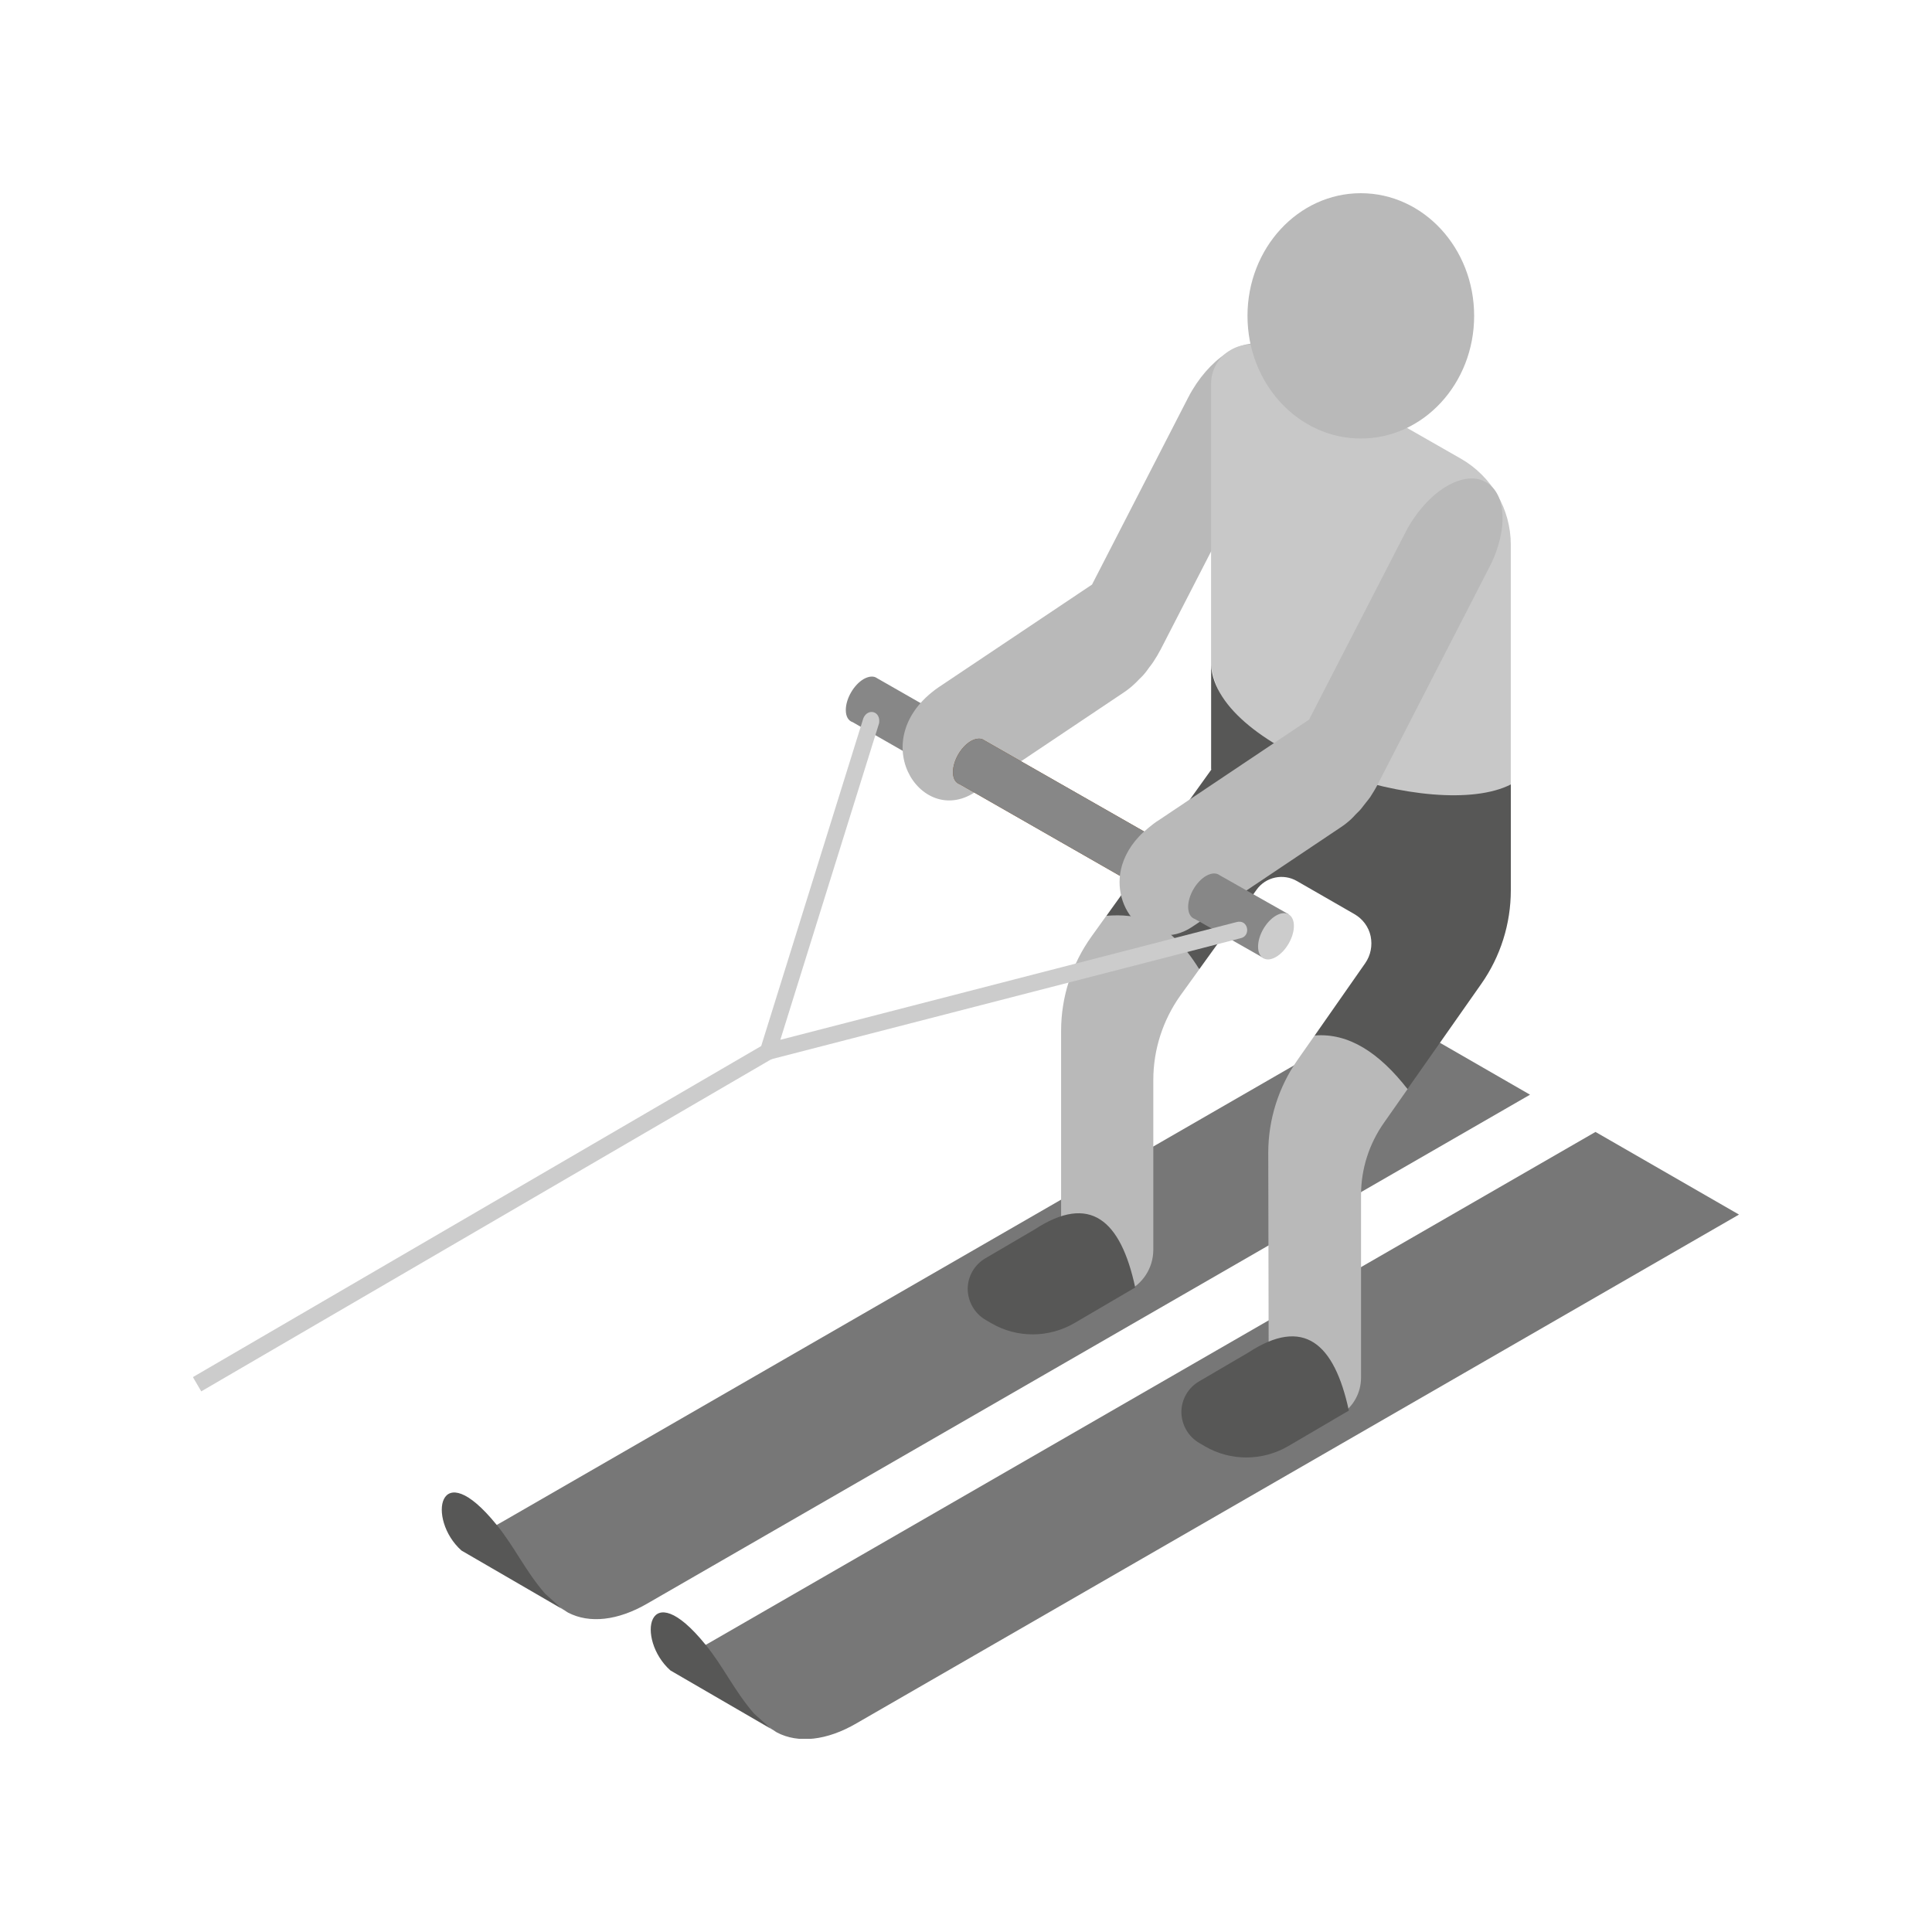 <svg width="80" height="80" viewBox="0 0 80 80" fill="none" xmlns="http://www.w3.org/2000/svg">
<g clip-path="url(#clip0_293_18433)">
<path d="M39.122 31.417C39.229 30.866 39.477 30.413 39.831 30.092L36.318 28.083C36.186 27.984 35.988 27.993 35.766 28.116C35.353 28.355 35.023 28.931 35.023 29.4C35.023 29.672 35.131 29.845 35.304 29.902L39.114 32.084C39.089 31.87 39.081 31.648 39.13 31.417H39.122Z" fill="#878787"/>
<path d="M52.45 14.328L52.417 14.312C51.461 13.917 50.026 14.872 49.209 16.444L45.218 24.206L39.008 28.363C35.694 30.487 38.085 34.298 40.361 32.808L46.529 28.676C46.678 28.577 46.826 28.462 46.966 28.33C47.032 28.273 47.09 28.207 47.156 28.141C47.23 28.067 47.313 27.993 47.379 27.91C47.453 27.828 47.519 27.729 47.585 27.639C47.642 27.565 47.7 27.491 47.75 27.416C47.865 27.244 47.972 27.062 48.071 26.873L52.681 17.909C53.497 16.329 53.382 14.732 52.434 14.336L52.45 14.328Z" fill="#B9B9B9"/>
<path d="M62.559 22.538V34.696C59.673 35.519 50.75 31.865 50.148 27.543V15.904C50.148 15.311 50.454 14.776 50.965 14.488C51.476 14.191 52.095 14.191 52.606 14.488L60.489 18.991C61.768 19.723 62.559 21.081 62.559 22.555V22.538Z" fill="#C8C8C8"/>
<path d="M72.004 50.295L35.464 71.36C34.235 72.076 33.056 72.2 32.173 71.739C32.124 71.706 32.075 71.681 32.033 71.648C31.976 71.615 31.926 71.582 31.877 71.541L31.143 70.989C29.881 69.903 28.892 69.129 28.133 68.569C28.553 68.462 28.999 68.248 29.526 67.936L66.066 46.871L72.012 50.295H72.004Z" fill="#777777"/>
<path d="M31.868 71.533L31.224 70.957C30.392 69.993 29.971 69.03 29.212 68.1C26.796 65.12 26.31 67.878 27.761 69.17L32.016 71.64C31.958 71.607 31.909 71.574 31.859 71.533H31.868Z" fill="#575756"/>
<path d="M63.351 45.331L26.811 66.395C25.583 67.111 24.404 67.235 23.521 66.774C23.472 66.741 23.422 66.716 23.381 66.683C23.323 66.65 23.274 66.617 23.224 66.576L22.49 66.025C21.229 64.938 20.239 64.164 19.48 63.605C19.901 63.498 20.346 63.283 20.874 62.971L57.414 41.906L63.359 45.331H63.351Z" fill="#777777"/>
<path d="M23.215 66.568L22.572 65.992C21.739 65.029 21.319 64.066 20.56 63.135C18.144 60.156 17.657 62.913 19.109 64.205L23.364 66.675C23.306 66.642 23.257 66.609 23.207 66.568H23.215Z" fill="#575756"/>
<path d="M62.56 32.49V36.861C62.56 38.253 62.132 39.611 61.332 40.747L58.281 45.093L54.438 42.879L56.532 39.882C56.755 39.561 56.837 39.158 56.755 38.763C56.672 38.376 56.425 38.047 56.079 37.849L53.704 36.483C53.135 36.154 52.409 36.31 52.03 36.845L49.663 40.129L45.82 37.915L50.166 31.857H50.15V27.535C50.348 31.141 59.41 34.087 62.56 32.482V32.49Z" fill="#575756"/>
<path d="M58.288 45.092L57.307 46.491C56.688 47.372 56.358 48.409 56.358 49.479V57.044C56.358 57.661 56.045 58.246 55.517 58.575L55.253 58.748L52.532 55.785L52.516 47.726C52.516 46.36 52.944 45.01 53.728 43.89L54.437 42.878C55.855 42.762 57.117 43.602 58.28 45.092H58.288Z" fill="#B9B9B9"/>
<path d="M45.818 37.921C47.079 37.823 48.366 38.045 49.66 40.136L48.877 41.222C48.151 42.243 47.756 43.461 47.756 44.721V51.75C47.756 52.508 47.31 53.191 46.618 53.495L46.395 53.594L43.938 50.738V42.687C43.938 41.288 44.375 39.93 45.191 38.786L45.818 37.913V37.921Z" fill="#B9B9B9"/>
<path d="M61.041 13.079C61.041 15.886 58.938 18.158 56.348 18.158C53.759 18.158 51.656 15.886 51.656 13.079C51.656 10.272 53.759 8 56.348 8C58.938 8 61.041 10.272 61.041 13.079Z" fill="#B9B9B9"/>
<path d="M47.005 53.313L44.49 54.786C43.427 55.404 42.115 55.412 41.052 54.794L40.812 54.654C40.359 54.391 40.079 53.905 40.07 53.379C40.07 52.852 40.351 52.366 40.804 52.103L42.841 50.909C45.134 49.411 46.404 50.514 47.005 53.304V53.313Z" fill="#575756"/>
<path d="M55.853 58.41L53.338 59.884C52.274 60.501 50.963 60.509 49.899 59.892L49.66 59.752C49.207 59.488 48.926 59.003 48.918 58.476C48.918 57.949 49.198 57.464 49.652 57.2L51.689 56.007C53.981 54.508 55.251 55.611 55.853 58.41Z" fill="#575756"/>
<path d="M48.128 34.86L40.756 30.654C40.624 30.555 40.426 30.563 40.203 30.686C39.791 30.925 39.461 31.501 39.461 31.971C39.461 32.242 39.568 32.415 39.741 32.473L47.081 36.671L48.128 34.86Z" fill="#7D4E24"/>
<path d="M46.852 36.194C46.852 36.663 47.181 36.861 47.594 36.622C48.006 36.384 48.336 35.807 48.336 35.338C48.336 34.869 48.006 34.672 47.594 34.91C47.181 35.149 46.852 35.725 46.852 36.194Z" fill="#7D4E24"/>
<path d="M48.128 34.86L40.756 30.654C40.624 30.555 40.426 30.563 40.203 30.686C39.791 30.925 39.461 31.501 39.461 31.971C39.461 32.242 39.568 32.415 39.741 32.473L47.081 36.671L48.128 34.86Z" fill="#878787"/>
<path d="M46.852 36.194C46.852 36.663 47.181 36.861 47.594 36.622C48.006 36.384 48.336 35.807 48.336 35.338C48.336 34.869 48.006 34.672 47.594 34.91C47.181 35.149 46.852 35.725 46.852 36.194Z" fill="#7D4E24"/>
<path d="M61.438 19.918L61.406 19.902C60.449 19.506 59.014 20.461 58.198 22.042L54.206 29.796L47.997 33.953C47.832 34.052 47.692 34.167 47.552 34.282C46.966 34.751 46.628 35.286 46.463 35.821C45.91 37.69 47.667 39.493 49.349 38.39L55.517 34.257C55.666 34.159 55.814 34.043 55.955 33.912C56.021 33.854 56.078 33.78 56.136 33.722C56.21 33.648 56.293 33.574 56.359 33.492C56.433 33.401 56.499 33.311 56.565 33.228C56.623 33.154 56.68 33.089 56.738 33.006C56.853 32.825 56.961 32.652 57.06 32.455L61.669 23.491C62.486 21.918 62.379 20.313 61.422 19.918H61.438Z" fill="#B9B9B9"/>
<path d="M53.372 37.865L50.494 36.236C50.362 36.137 50.164 36.145 49.941 36.269C49.529 36.507 49.199 37.083 49.199 37.553C49.199 37.824 49.306 37.997 49.48 38.055L52.316 39.668L53.364 37.857L53.372 37.865Z" fill="#878787"/>
<path d="M52.094 39.198C52.094 39.667 52.424 39.865 52.836 39.626C53.248 39.388 53.578 38.811 53.578 38.342C53.578 37.873 53.248 37.675 52.836 37.914C52.424 38.153 52.094 38.729 52.094 39.198Z" fill="#CCCCCC"/>
<path d="M31.297 44.028L35.75 29.738C35.932 29.31 36.476 29.441 36.402 29.944L32.312 43.056L51.196 38.183C51.691 38.043 51.814 38.76 51.369 38.85L31.289 44.028H31.297Z" fill="#CCCCCC"/>
<path d="M31.626 43.252L7.988 57.023L8.333 57.614L31.971 43.842L31.626 43.252Z" fill="#CCCCCC"/>
</g>
<defs>
<clipPath id="clip0_293_18433">
<rect width="64" height="64" fill="white" transform="translate(8 8)"/>
</clipPath>
</defs>
</svg>
